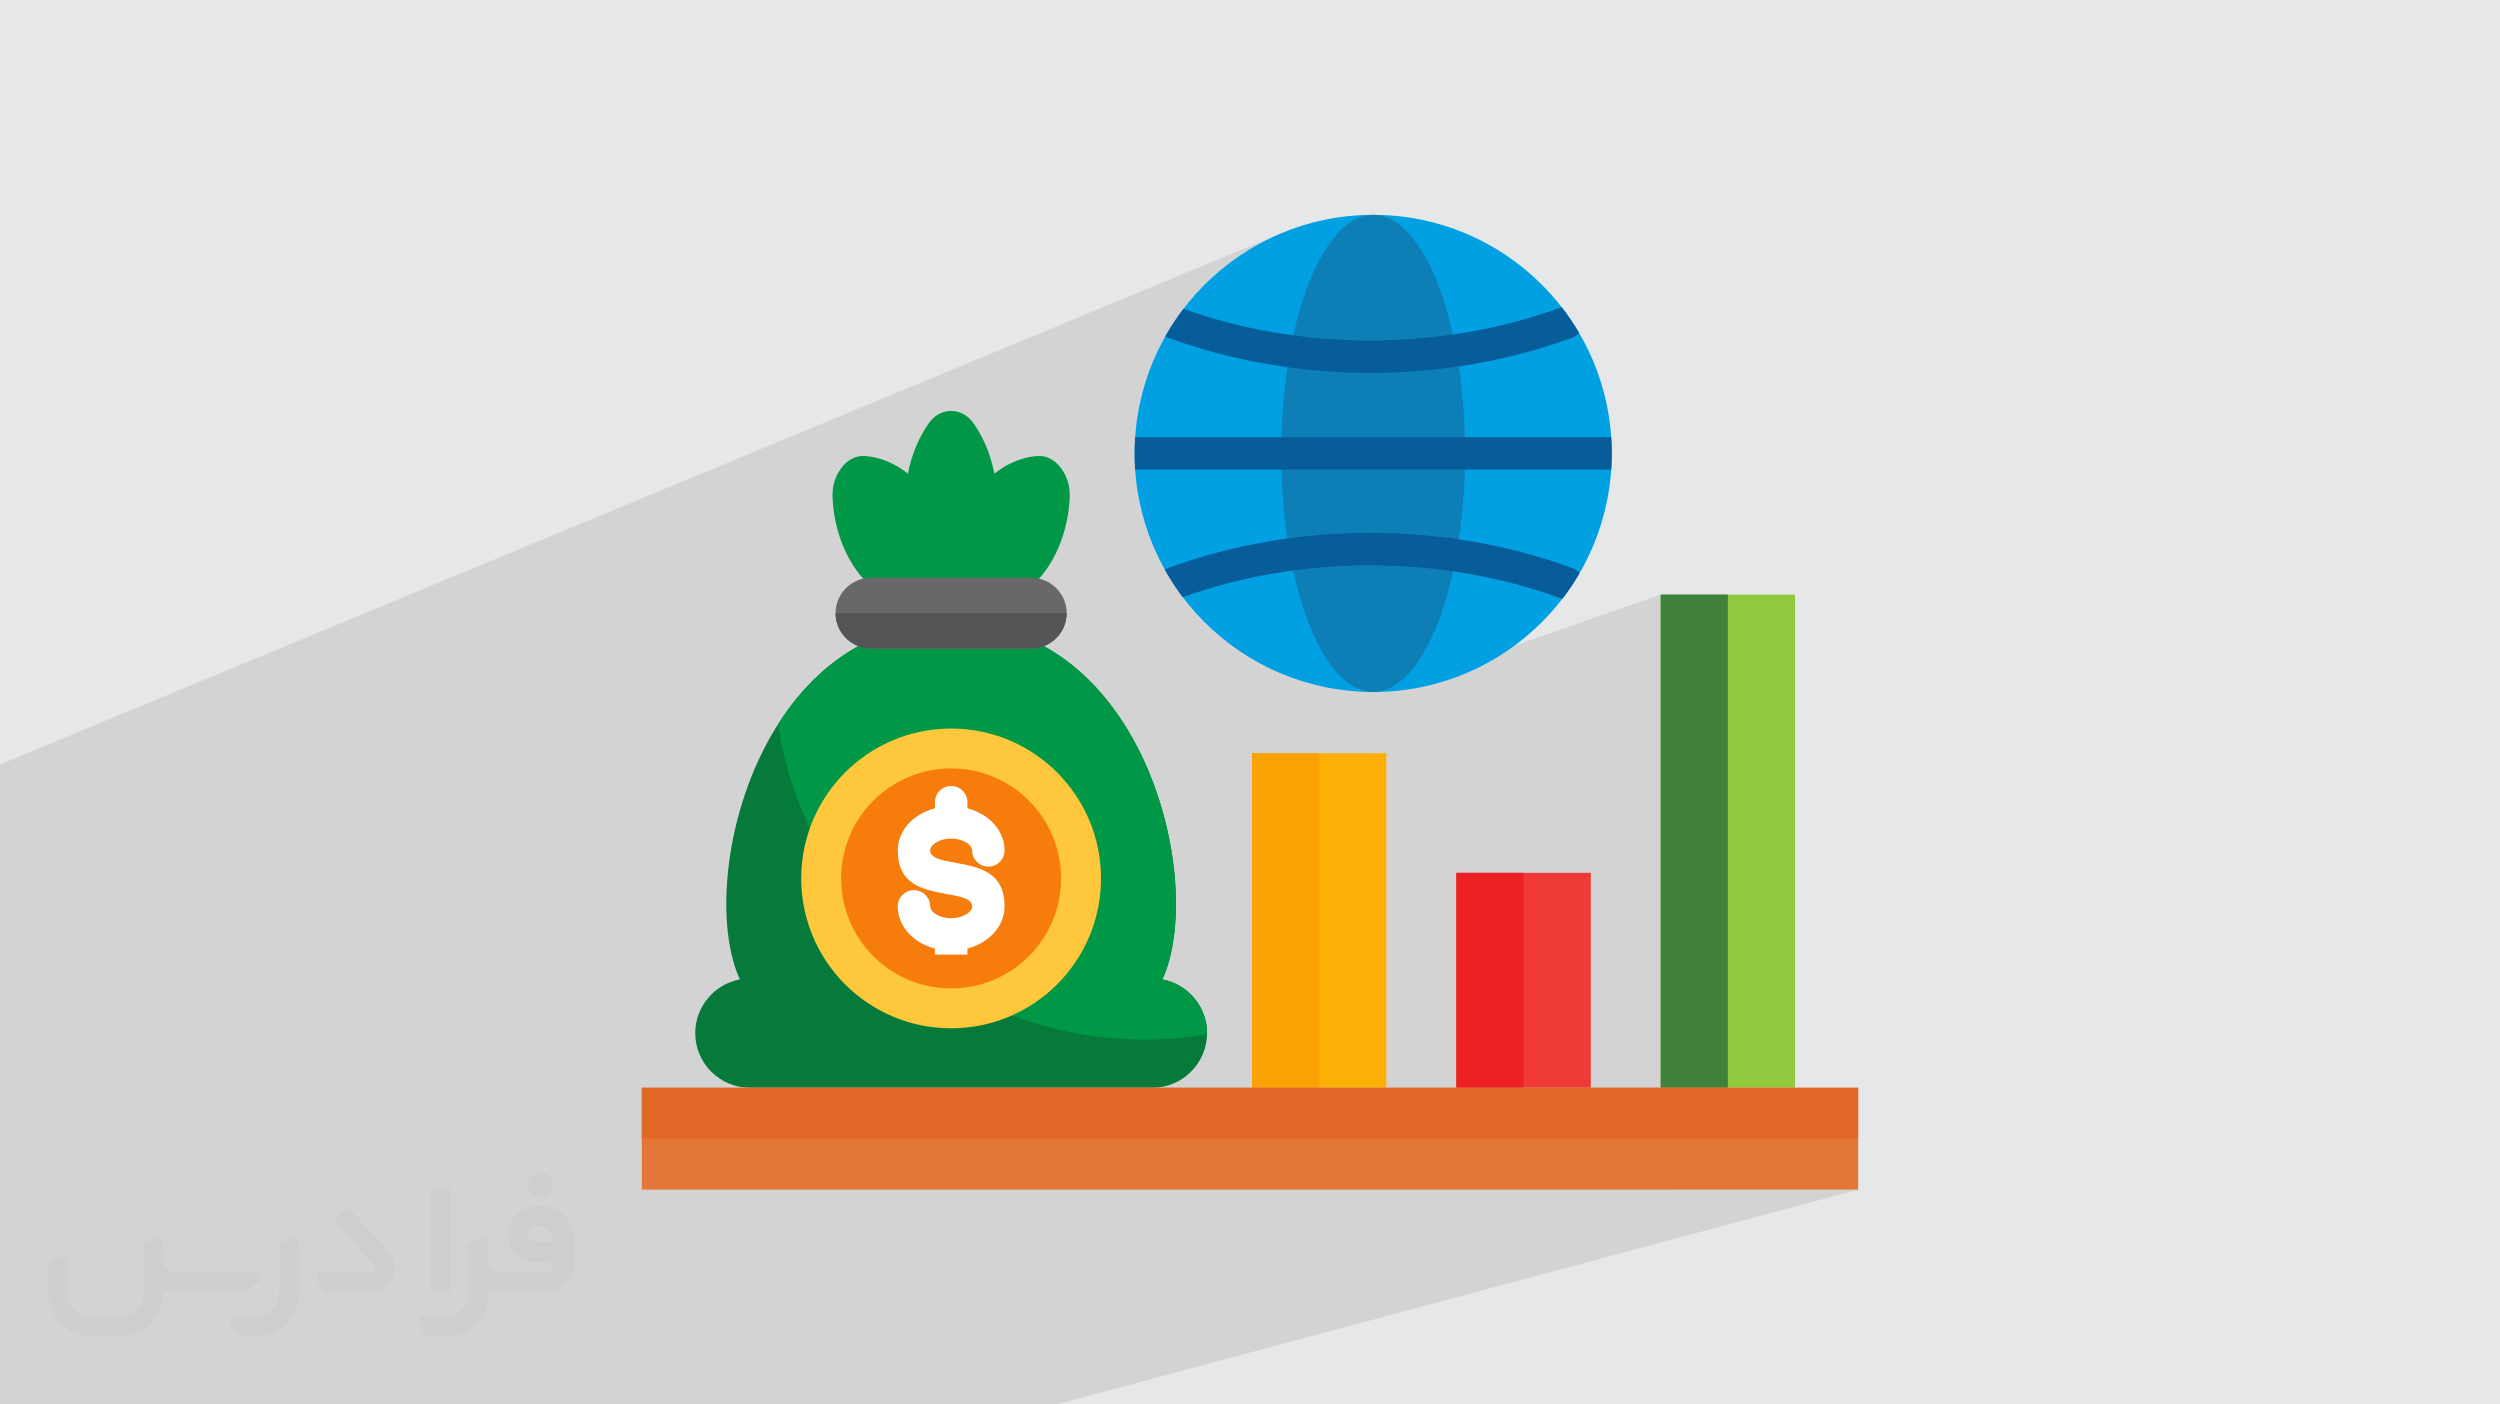 <?xml version="1.0" encoding="UTF-8"?>
<!DOCTYPE svg PUBLIC "-//W3C//DTD SVG 1.0//EN" "http://www.w3.org/TR/2001/REC-SVG-20010904/DTD/svg10.dtd">
<!-- Creator: CorelDRAW -->
<svg xmlns="http://www.w3.org/2000/svg" xml:space="preserve" width="94.192mm" height="52.917mm" version="1.0" style="shape-rendering:geometricPrecision; text-rendering:geometricPrecision; image-rendering:optimizeQuality; fill-rule:evenodd; clip-rule:evenodd"
viewBox="0 0 9404.92 5283.66"
 xmlns:xlink="http://www.w3.org/1999/xlink"
 xmlns:xodm="http://www.corel.com/coreldraw/odm/2003">
 <defs>
  <style type="text/css">
   <![CDATA[
    .fil4 {fill:#0E7FB6}
    .fil5 {fill:#067A3A}
    .fil3 {fill:#00A0E3}
    .fil6 {fill:#009846}
    .fil20 {fill:#075D9A}
    .fil15 {fill:#41813D}
    .fil8 {fill:#555555}
    .fil7 {fill:#686868}
    .fil14 {fill:#91C83E}
    .fil19 {fill:#E16826}
    .fil18 {fill:#E47738}
    .fil16 {fill:#ED2024}
    .fil13 {fill:#EF3A37}
    .fil10 {fill:#F67C0B}
    .fil17 {fill:#F9A302}
    .fil12 {fill:#FAB005}
    .fil9 {fill:#FFC73B}
    .fil11 {fill:white;fill-rule:nonzero}
    .fil2 {fill:#373435;fill-rule:nonzero;fill-opacity:0.031}
    .fil1 {fill:#2B2A29;fill-opacity:0.102}
    .fil0 {fill:#E6E7E8}
   ]]>
  </style>
 </defs>
 <g id="Layer_x0020_1">
  <polygon class="fil0" points="-0,0 9404.92,0 9404.92,5283.66 -0,5283.66 "/>
  <path class="fil1" d="M5873.32 1156.03l1.64 -0.64 -0.03 -0.02 -1.55 0.61 0.06 -0.06 0.2 -0.15 0.22 -0.12 0.21 -0.1 -628.26 245.28 -18.12 0.67 -24.37 0.65 -24.37 0.39 -24.38 0.13 -24.37 -0.13 -24.37 -0.39 -24.37 -0.64 -24.36 -0.91 -24.34 -1.17 -24.33 -1.42 -24.3 -1.68 -24.29 -1.94 -24.25 -2.2 -24.22 -2.46 -24.19 -2.72 -24.15 -2.98 -19.47 -2.61 3.8 -24.99 6.93 -39.77 7.64 -38.7 8.33 -37.59 9 -36.41 9.65 -35.2 10.26 -33.91 10.87 -32.56 11.45 -31.17 12.01 -29.72 12.55 -28.21 13.06 -26.64 13.57 -25.02 14.03 -23.34 14.49 -21.62 14.92 -19.82 15.32 -17.97 15.71 -16.07 16.08 -14.11 16.42 -12.09 16.74 -10.02 17.03 -7.89 -558.96 230.53 8.11 -7.73 32.57 -28.21 33.91 -26.64 35.19 -25.02 36.42 -23.34 37.59 -21.62 38.7 -19.82 39.76 -17.97 -4816.65 1997.04 0 51.68 0 59.29 0 15.73 0 20.41 0 10 0 16.04 0 1.69 0 7.59 0 26.83 0 54.58 0 17.83 0 99.83 0 13.2 0 62.41 0 51.08 0 0.03 0 37.06 0 3.69 0 11.44 0 7.47 0 5.14 0 0.12 0 0.02 0 0.04 0 74.77 0 0.14 0 29.58 0 10.69 0 91.66 0 0.08 0 29.93 0 0.12 0 4.89 0 98.36 0 1.19 0 30.64 0 0.05 0 61.84 0 0.12 0 7.4 0 0.12 0 8.31 0 52.98 0 63.33 0 0.54 0 139.12 0 22.79 0 54.15 0 37.42 0 18.92 0 0.64 0 7.95 0 29.99 0 2.12 0 35.86 0 19.71 0 16.2 0 6.44 0 3.21 0 6.61 0 25.15 0 11.67 0 15.42 0 0.32 0 61.21 0 9.72 0 2.92 0 25.47 0 0.02 0 13.11 0 7.72 0 40.6 0 1.84 0 0.02 0 19.92 0 7.02 0 10.34 0 3.66 0 22.88 0 52.75 0 13.87 0 5.7 0 16 0 0.37 0 19.11 0 84.25 0 27.47 0 92.22 0 19.25 0 24.73 0 0.24 0 10.04 0 173.92 0 26.36 0 21.5 76.35 0 186.11 0 191.68 0 26.49 0 296.39 0 217.78 0 217.79 0 226.7 0 217.79 0 217.79 0 226.45 0 132.28 0 85.5 0 217.74 0 42.83 0 764.08 0 336.95 0 293.26 0 882.26 -236.39 -88.81 236.39 88.81 -236.39 2134.25 -571.86 -698.96 0 698.96 -191.65 -915.79 0 678.23 -191.69 -252.77 0 -252.81 0 0 -1855.25 -386.02 134.88 80.76 -214.97 -80.76 214.97 -659.98 230.6 -10.46 0.26 27.8 -9.72 -17.29 5.71 -17.54 3.46 -17.78 1.17 -17.8 -1.17 -17.57 -3.46 -17.31 -5.71 -1.95 -0.9 44.9 -84.49 -111.19 39.28 1.96 2 16.08 14.11 16.43 12.09 16.73 10.02 15.1 6.99 44.9 -84.49 721.19 -254.75 -0.53 -0.12 -0.54 -0.14 -0.54 -0.14 -0.54 -0.15 -0.55 -0.15 -0.56 -0.14 -0.56 -0.14 -0.57 -0.12 -21.3 -7.69 -21.4 -7.44 -21.52 -7.2 -21.61 -6.95 -15.87 -4.9 170.64 -60.7 -170.64 60.7 -5.85 -1.81 -21.81 -6.46 -21.91 -6.21 -21.99 -5.98 -22.08 -5.72 -22.16 -5.48 -22.24 -5.24 -22.32 -4.99 -22.38 -4.75 -22.46 -4.5 -22.52 -4.26 -22.58 -4.02 -22.64 -3.77 -22.7 -3.52 -22.74 -3.29 -22.79 -3.05 -22.84 -2.8 -22.87 -2.56 -22.91 -2.32 -7.95 -0.72 72.14 -135.72 -348.32 127.98 9.04 -0.33 22.61 -0.58 22.62 -0.35 22.63 -0.12 23.09 0.12 23.08 0.37 23.07 0.61 23.06 0.85 23.04 1.09 23.02 1.34 23.01 1.59 22.97 1.82 15 1.35 72.14 -135.72 635.54 -233.5 -511.43 0 237.71 -447.23 -967.51 373.44 -0.13 12.94 0.45 46.16 0.43 14.69 729.05 0 237.71 -447.23 127.28 -49.13 -22.57 8.14 -22.69 7.88 -22.8 7.62 -22.9 7.36 -23.01 7.1 -8.87 2.63 82.76 -155.7 -82.76 155.7 -14.24 4.22 -23.19 6.59 -23.29 6.32 -23.38 6.08 -23.46 5.81 -23.54 5.55 -23.62 5.3 -23.69 5.03 -23.76 4.78 -23.83 4.52 -23.89 4.26 -23.95 4 -24 3.75 -24.05 3.48 -24.11 3.24 -24.14 2.97 -24.19 2.72 -24.22 2.46 -24.25 2.2 -24.28 1.94 -24.31 1.69 -24.33 1.42 -24.34 1.17 -5.62 0.21 626.81 -244.71 0.08 -0.07zm1.64 -0.64l-1.64 0.64"/>
  <g id="_2950999265392">
   <path class="fil2" d="M1125.4 4672.59l0 197.03c0,20.41 -3.74,40.82 -11.66,59.56 -7.92,18.74 -19.16,36.25 -33.74,50.4 -14.58,14.58 -31.65,25.82 -50.4,33.74 -18.74,7.92 -39.15,11.66 -59.56,11.66l-60.82 0c-7.08,0 -14.16,-2.08 -19.99,-6.25 -5.83,-4.16 -10.41,-9.58 -12.92,-16.25l-11.24 -29.16c-0.83,-2.5 -1.25,-5.41 -1.25,-8.33 0,-2.92 1.25,-5.42 2.92,-7.92 1.67,-2.5 3.74,-4.16 6.25,-5.41 2.5,-1.25 5.41,-2.09 7.91,-1.67l86.23 0c22.08,0 42.91,-8.75 58.73,-24.57 15.41,-15.42 24.15,-36.65 24.15,-58.73l0 -179.12c0,-3.33 1.26,-6.66 3.33,-9.58 2.09,-2.92 5,-5 7.92,-6.25l40.82 -15.83c2.5,-0.84 5.41,-1.25 8.33,-0.84 2.92,0.42 5.42,1.26 7.5,2.92 2.09,1.67 4.17,3.75 5.42,6.25 1.25,2.92 2.08,5.83 2.08,8.33z"/>
   <path class="fil2" d="M2033.88 4536.8l-15 0c-59.57,0 -109.13,48.73 -108.31,107.88 0.42,27.5 12.08,54.16 31.66,73.32 19.57,19.57 46.23,30.4 74.14,30.4l39.57 0c5.42,0 10.41,2.08 14.17,5.83 3.74,3.74 5.83,8.75 5.83,14.16 0,5.42 -2.09,10.41 -5.83,14.17 -3.75,3.74 -8.75,5.83 -14.17,5.83l-179.11 0c-10.83,0 -20.83,-4.58 -28.33,-12.08 -7.5,-7.5 -11.66,-17.91 -12.08,-28.33l0 -74.98c0,-2.92 -0.83,-5.41 -2.08,-7.92 -1.25,-2.5 -3.33,-4.57 -5.42,-6.24 -2.08,-1.67 -4.99,-2.51 -7.5,-2.92 -2.92,-0.42 -5.41,0 -8.33,0.83l-41.24 15.83c-2.92,1.25 -5.83,3.33 -7.92,6.25 -2.08,2.92 -2.92,6.25 -2.92,9.58l0 179.12c0,22.08 -8.75,43.32 -24.15,58.73 -15.42,15.42 -36.65,24.57 -58.73,24.57l-86.64 0.01c-2.92,0 -5.42,0.83 -7.92,2.08 -2.5,1.25 -4.58,3.33 -6.25,5.42 -1.66,2.5 -2.5,4.99 -2.92,7.5 -0.41,2.92 0,5.41 1.26,8.33l11.24 29.16c2.5,6.67 7.08,12.5 12.91,16.66 5.83,4.16 12.91,6.25 20,5.83l60.81 0c41.24,0 80.81,-16.25 109.97,-45.82 29.16,-29.16 45.81,-68.74 45.81,-109.97l0 -18.32c15.84,7.91 33.33,12.08 50.82,12.08l157.03 0c30.41,0 59.99,-12.08 81.65,-33.74 21.66,-21.67 33.74,-50.82 33.74,-81.65l0 -85.81c0,-33.32 -13.33,-65.39 -36.65,-89.14 -23.74,-23.74 -55.82,-36.65 -89.14,-36.65zm50.39 136.2l-66.64 0c-7.92,0 -15.42,-2.5 -21.25,-7.91 -5.83,-5.42 -9.59,-12.5 -10.41,-20.42 0,-4.16 0.42,-8.75 2.08,-12.91 1.67,-4.16 3.75,-7.91 6.67,-10.82 5.83,-5.42 13.75,-8.76 21.66,-8.76l7.09 0c16.25,0 31.65,6.25 42.9,17.91 11.66,11.25 17.91,26.66 17.91,42.91z"/>
   <path class="fil2" d="M1694.39 4478.9l0 367.39c0,2.08 -0.42,4.57 -1.25,6.66 -0.84,2.09 -2.09,4.16 -3.75,5.83 -1.67,1.67 -3.33,2.92 -5.41,3.74 -2.09,0.84 -4.16,1.26 -6.67,1.26l-40.82 0c-2.08,0 -4.58,-0.42 -6.66,-1.26 -2.09,-0.83 -4.16,-2.08 -5.42,-3.74 -1.66,-1.67 -2.92,-3.74 -3.74,-5.83 -0.83,-2.09 -1.25,-4.58 -1.25,-6.66l0 -351.57c0,-3.32 0.83,-6.66 2.92,-9.58 2.08,-2.92 4.58,-5 7.91,-6.25l40.83 -15.83c2.5,-0.84 5.41,-1.25 8.33,-1.25 2.92,0.41 5.41,1.25 7.5,2.92 2.5,1.66 4.16,3.74 5.41,6.24 1.25,2.09 2.09,5 2.09,7.92z"/>
   <path class="fil2" d="M1391.56 4863.79l-153.7 0c-7.08,0 -14.17,-2.09 -20,-6.25 -5.83,-4.16 -10.41,-9.99 -13.33,-16.66l-11.24 -28.74c-0.83,-2.51 -1.25,-5.42 -0.83,-8.34 0.41,-2.92 1.25,-5.41 2.92,-7.91 1.66,-2.51 3.74,-4.16 6.24,-5.42 2.51,-1.25 5.42,-2.08 7.92,-2.08l184.11 0c3.33,0 6.66,-1.25 9.58,-2.92 2.93,-2.09 5,-4.58 6.67,-7.92 1.25,-3.33 1.67,-6.66 1.25,-9.99 -0.42,-3.33 -2.08,-6.67 -4.16,-9.17l-141.63 -154.12c-2.92,-3.33 -4.58,-7.92 -4.58,-12.5 0,-4.58 2.09,-8.75 5.83,-12.08l29.58 -27.49c3.33,-2.92 7.92,-4.58 12.5,-4.58 4.58,0.42 8.75,2.09 12.08,5.83l140.37 152.87c55.41,59.57 12.5,157.46 -69.56,157.46z"/>
   <path class="fil2" d="M977.53 4817.97l-20 17.07c-20.83,17.91 -47.49,27.91 -74.98,27.91l-211.19 0c-19.57,0 -39.15,-4.16 -57.06,-12.49l0 16.25c0,20.82 -4.16,41.65 -12.08,60.81 -7.91,19.16 -19.57,36.65 -34.57,51.65 -14.58,14.58 -32.07,26.24 -51.65,34.58 -19.16,7.91 -39.99,12.07 -60.82,12.07l-114.55 0.01c-20.83,0 -41.66,-4.17 -60.82,-12.08 -19.16,-7.92 -36.65,-19.58 -51.65,-34.58 -14.58,-14.58 -26.24,-32.07 -34.57,-51.65 -7.92,-19.16 -12.08,-39.98 -12.08,-60.81l0 -107.89c0,-3.33 1.25,-6.66 2.92,-9.58 2.09,-2.92 4.58,-5 7.92,-6.25l40.82 -15.83c2.5,-0.84 5.41,-1.26 8.33,-0.84 2.92,0.42 5.42,1.25 7.5,2.92 2.09,1.67 4.16,3.75 5.42,6.25 1.25,2.5 2.08,5 2.08,7.92l0 128.71c0,20.83 8.34,40.82 22.92,55.41 14.58,14.58 34.57,22.91 55.4,22.91l125.79 0c20.83,0 40.41,-8.34 54.99,-22.92 14.58,-14.58 22.92,-34.57 22.92,-55.4l0 -184.11c0,-3.33 1.25,-6.67 2.92,-9.59 2.08,-2.92 4.57,-4.99 7.91,-6.24l40.82 -15.84c2.51,-0.83 5.42,-1.25 8.34,-0.83 2.92,0.42 5.41,1.25 7.91,2.92 2.51,1.67 4.17,3.74 5.42,6.25 1.25,2.5 2.08,5.41 2.08,7.91l0 70.4c0,11.66 4.58,23.32 12.92,31.65 8.33,8.34 19.57,13.33 31.65,13.33l307.4 0c3.33,0 7.09,0.84 9.59,2.92 2.92,2.09 5,5 6.25,7.92 1.25,3.33 1.25,6.66 0.41,10.41 0,3.74 -2.08,6.66 -4.57,8.75z"/>
   <path class="fil2" d="M2033.88 4503.89c25.82,0 47.07,-21.25 47.07,-47.07 0,-25.83 -21.25,-47.07 -47.07,-47.07 -25.83,0 -47.08,21.24 -47.08,47.07 0,25.82 21.25,47.07 47.08,47.07z"/>
  </g>
  <g id="_2950999268128">
   <path class="fil3" d="M5166.05 808.27c495.52,0 897.29,401.78 897.29,897.62 0,495.52 -401.77,897.29 -897.29,897.29 -495.84,0 -897.62,-401.85 -897.62,-897.29 0,-495.84 401.86,-897.62 897.62,-897.62z"/>
   <path class="fil4" d="M5166.05 808.27c190.86,0 345.62,401.78 345.62,897.62 0,495.52 -154.78,897.29 -345.62,897.29 -191.1,0 -345.96,-401.85 -345.96,-897.29 0.08,-495.84 154.86,-897.62 345.96,-897.62z"/>
   <path class="fil5" d="M2783.38 3684.47c-166.05,-361.99 66.01,-1341.46 794.72,-1341.46 728.71,0 960.77,979.47 794.72,1341.46 95.38,17.89 168.09,102 168.09,202.04 0,113.31 -92.52,205.5 -205.5,205.5l-1514.46 0c-112.99,0 -205.5,-92.24 -205.5,-205.5 0,-100.06 72.61,-184.15 167.99,-202.04l-0.05 0z"/>
   <path class="fil6" d="M2927.25 2724.34c138.62,-218.2 353.38,-381.35 650.92,-381.35 728.72,0 960.77,979.47 794.72,1341.49 95.38,17.89 168.09,102 168.09,202.04l0 4.58c-76.64,13.01 -155.35,19.91 -235.51,19.91 -699.7,0 -1278.53,-515.48 -1378.19,-1186.73l-0.02 0.06z"/>
   <path class="fil6" d="M3666.02 1597.51c35.48,52.15 61.41,115 74.63,184.45 49,-39.15 103.5,-61.41 159.12,-66.31 34.9,-3.16 65.71,11.78 90.49,43.81 24.79,31.74 36.29,71.47 33.97,116.43 -5.8,103.49 -39.15,204.7 -100.55,283.61 -130.57,168.12 -560.63,168.12 -691.17,0 -61.41,-79.01 -94.88,-180.2 -100.26,-283.61 -2.65,-44.96 8.98,-84.69 33.76,-116.43 24.83,-32.03 55.65,-46.97 90.49,-43.81 55.65,4.88 110.12,27.02 159.15,66.31 13.22,-69.45 39.23,-132.3 74.63,-184.45 22.77,-33.97 53.08,-51.56 87.99,-51.56 34.9,0 64.99,17.5 87.76,51.56l0 0z"/>
   <path class="fil7" d="M3276.59 2173.48l603.02 0c73.21,0 133.23,59.98 133.23,133.22 0,73.2 -59.99,132.92 -133.23,132.92l-603.02 0c-73.2,0 -133.22,-59.68 -133.22,-132.92 0.08,-73.29 59.98,-133.22 133.22,-133.22z"/>
   <path class="fil8" d="M4012.78 2306.56c0,73.21 -59.99,132.93 -133.23,132.93l-603.02 0c-73.2,0 -133.22,-59.69 -133.22,-132.93l869.42 0 0.04 0z"/>
   <path class="fil9" d="M3578.06 2740.72c311.28,0 563.87,252.48 563.87,563.84 0,311.28 -252.48,563.88 -563.87,563.88 -311.29,0 -563.88,-252.48 -563.88,-563.88 0.08,-311.36 252.61,-563.84 563.88,-563.84z"/>
   <path class="fil10" d="M3578.06 2890.9c228.6,0 413.68,185.08 413.68,413.69 0,228.6 -185.04,413.68 -413.68,413.68 -228.61,0 -413.69,-185.08 -413.69,-413.68 0,-228.61 185.08,-413.69 413.69,-413.69z"/>
   <path class="fil11" d="M3377.23 3410c0,-33.76 27.07,-61.13 60.83,-61.13 33.76,0 61.13,27.36 61.13,61.13 0,8.97 6.32,18.18 16.5,25.63 15.24,11.48 37.21,18.43 62.55,18.43 25.3,0 47.28,-6.9 62.55,-18.43 10.06,-7.53 16.47,-16.66 16.47,-25.63 0,-27.65 -39.44,-36.29 -81.53,-44.11 -5.8,-0.3 -11.28,-1.43 -16.66,-3.17 -92.23,-16.66 -181.64,-36.91 -181.64,-163.4 0,-49.33 25.14,-92.86 65.38,-123.37 21.05,-15.57 46.38,-27.95 74.33,-35.48l0 -22.47c0,-33.76 27.36,-61.13 61.13,-61.13 33.76,0 61.13,27.35 61.13,61.13l0 22.47c27.95,7.53 53.29,19.96 74.33,35.48 40.37,30.51 65.37,74.14 65.37,123.37 0,33.46 -27.02,60.83 -60.83,60.83 -33.75,0 -61.12,-27.35 -61.12,-60.83 0,-9.27 -6.32,-18.43 -16.47,-25.92 -15.24,-11.49 -37.21,-18.44 -62.55,-18.44 -25.3,0 -47.28,6.9 -62.56,18.44 -10.05,7.49 -16.47,16.65 -16.47,25.92 0,27.95 41.51,36.62 84.52,44.41 3.74,0.3 7.53,1.15 10.99,2.02 93.16,17.01 184.45,36 184.45,164.33 0,49.05 -25.14,92.57 -65.41,123.07 -21.05,15.88 -46.35,27.95 -74.33,35.48l0 22.48 -122.31 0 0 -22.48c-27.95,-7.49 -53.3,-19.6 -74.34,-35.48 -40.37,-30.59 -65.37,-74.13 -65.37,-123.15l0 0 -0.07 0z"/>
   <polygon class="fil12" points="4710.05,2833.24 5215.67,2833.24 5215.67,4092.06 4710.05,4092.06 "/>
   <polygon class="fil13" points="5478.84,3283.5 5984.47,3283.5 5984.47,4092.06 5478.84,4092.06 "/>
   <polygon class="fil14" points="6247.33,2236.81 6752.91,2236.81 6752.91,4092.06 6247.33,4092.06 "/>
   <polygon class="fil15" points="6247.33,2236.81 6500.14,2236.81 6500.14,4092.06 6247.33,4092.06 "/>
   <polygon class="fil16" points="5478.84,3283.5 5731.64,3283.5 5731.64,4092.06 5478.84,4092.06 "/>
   <polygon class="fil17" points="4710.05,2833.24 4962.86,2833.24 4962.86,4092.06 4710.05,4092.06 "/>
   <polygon class="fil18" points="2414.44,4092.06 6990.47,4092.06 6990.47,4475.4 2414.44,4475.4 "/>
   <polygon class="fil19" points="2414.44,4092.06 6990.47,4092.06 6990.47,4283.75 2414.44,4283.75 "/>
   <path class="fil20" d="M5874.93 1155.37c23.91,30.81 45.88,63.14 65.71,97.12 -6.61,7.82 -15.25,14.14 -25.63,17.88 -240.1,88.15 -500.4,132.29 -760.45,132.29 -260.01,0 -520.35,-44.11 -760.75,-132.29 -3.45,-1.43 -6.9,-2.87 -10.06,-4.88 20.42,-35.99 43.24,-70.88 68.36,-103.71 221.99,79.34 462.06,119.09 702.49,119.09 246.2,0 492.08,-41.51 718.65,-124.77 0.51,-0.51 1.14,-0.71 1.72,-0.71l0 0 -0.03 -0.02zm186.52 489.41c1.42,20.13 2.02,40.38 2.02,61.13 0,20.42 -0.63,40.66 -2.02,60.83l-1790.96 0c-1.1,-20.12 -2.02,-40.38 -2.02,-60.83 0,-20.75 0.84,-41 2.02,-61.13l1790.96 0zm-119.37 511.93c-19.33,33.46 -41.01,65.71 -64.57,95.97 -1.42,-0.3 -2.86,-0.8 -4.38,-1.1 -226.54,-83.29 -472.44,-124.76 -718.65,-124.76 -241.31,0 -482.21,39.78 -705.09,119.59 -24.79,-32.83 -47.28,-67.44 -67.43,-103.5 3.73,-2.32 7.49,-4.38 11.78,-5.81 240.39,-88.48 500.74,-132.59 760.74,-132.59 260.01,0 520.35,44.11 760.45,132.59 11.29,4.08 20.54,10.98 27.16,19.61l0 0z"/>
  </g>
 </g>
</svg>
